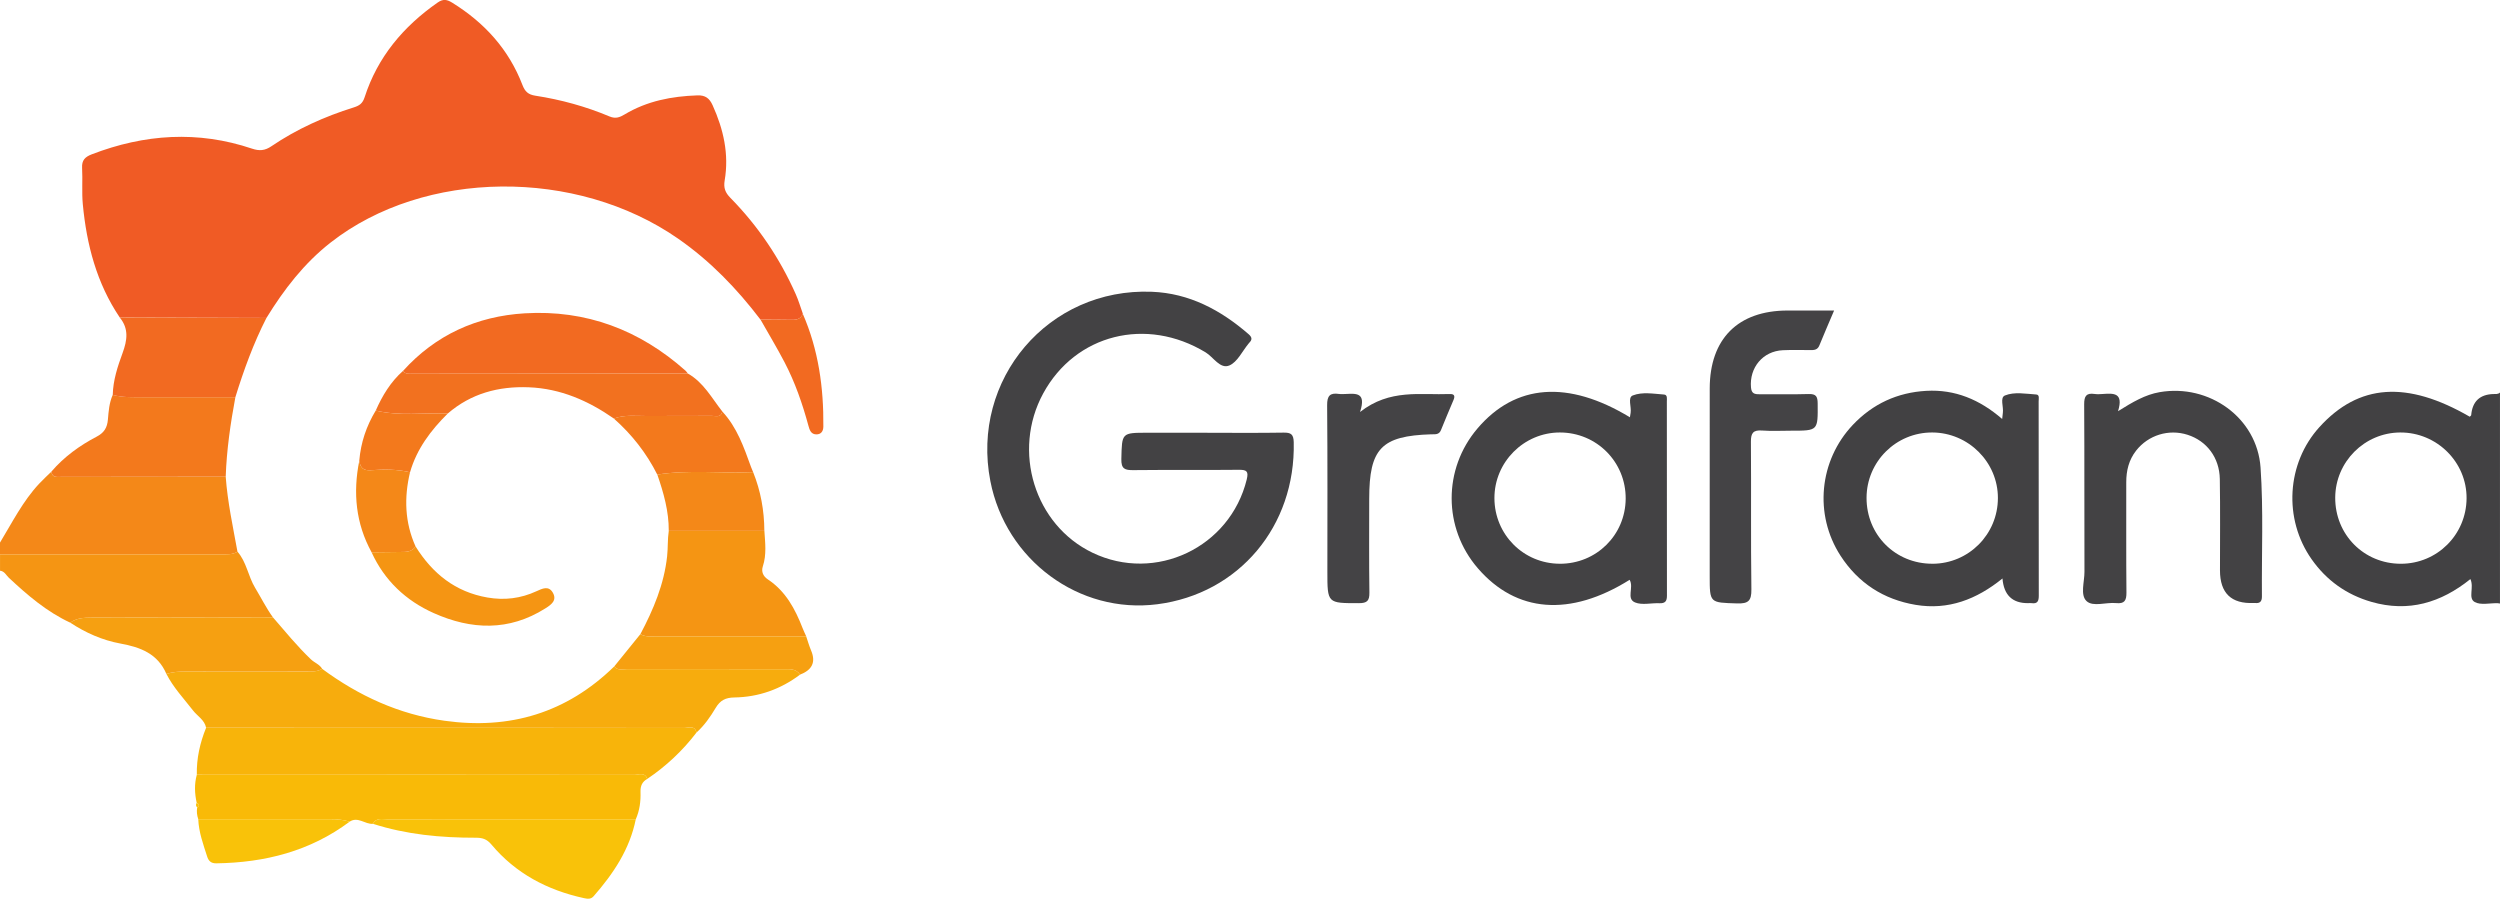 <?xml version="1.0" encoding="UTF-8"?>
<svg xmlns="http://www.w3.org/2000/svg" version="1.1" viewBox="0 0 1065.83 383.16">
  <defs>
    <style>
      .cls-1 {
        fill: #424143;
      }

      .cls-2 {
        fill: #f7ac0d;
      }

      .cls-3 {
        fill: #f05b25;
      }

      .cls-4 {
        fill: #444345;
      }

      .cls-5 {
        fill: #f26a21;
      }

      .cls-6 {
        fill: #f6a011;
      }

      .cls-7 {
        fill: #f2711f;
      }

      .cls-8 {
        fill: #f59513;
      }

      .cls-9 {
        fill: #f3791c;
      }

      .cls-10 {
        fill: #f8b40a;
      }

      .cls-11 {
        fill: #f9ba07;
      }

      .cls-12 {
        fill: #f9c209;
      }

      .cls-13 {
        fill: #f48818;
      }

      .cls-14 {
        fill: #434244;
      }
    </style>
  </defs>
  <!-- Generator: Adobe Illustrator 28.7.5, SVG Export Plug-In . SVG Version: 1.2.0 Build 176)  -->
  <g>
    <g id="Layer_1">
      <g>
        <path class="cls-1" d="M1065.83,257.31c-.33-.05-.66-.14-.99-.15-3.32-.08-7.27.93-9.81-.51-2.93-1.67-.15-6.17-1.82-9.77-12.51,10.08-26.41,14.28-42.2,9.72-10.63-3.07-19.15-9.15-25.49-18.17-12.11-17.22-10.67-40.91,3.31-56.33,16.79-18.5,37.33-19.93,64.1-4.44.22-.23.6-.45.62-.7q.76-8.7,9.44-8.97c.98-.03,2.02.16,2.83-.64v89.97ZM1023.59,240.35c15.46-.02,27.87-12.38,27.99-27.87.12-15.49-12.7-28.2-28.34-28.1-15.17.1-27.55,12.49-27.66,27.7-.11,15.83,12.24,28.29,28.01,28.27Z"/>
        <path class="cls-13" d="M0,231.32c5.2-8.58,9.72-17.62,16.64-25.05,1.68-1.8,3.51-3.47,5.26-5.19.35,2.7,2.43,2.25,4.19,2.25,23.38-.01,46.76-.05,70.14-.07.79,10.79,3.09,21.34,5.01,31.95-2.11,1.31-4.46,1.12-6.79,1.12-31.49,0-62.97,0-94.46,0v-5Z"/>
        <path class="cls-8" d="M0,236.32c31.49,0,62.97,0,94.46,0,2.33,0,4.68.19,6.79-1.12,3.88,4.43,4.52,10.44,7.5,15.38,2.54,4.2,4.73,8.62,7.61,12.62-25.66.04-51.31.08-76.97.11-3.32,0-6.6.09-9.45,2.15-10.01-4.65-18.24-11.72-26.2-19.17-1.15-1.08-1.84-2.8-3.73-2.97v-7Z"/>
        <path class="cls-3" d="M324.23,136.27c-10.04-13.19-21.39-24.97-35.1-34.51-43.48-30.24-108.21-29.6-148.16,1.63-11.33,8.86-19.91,20.02-27.37,32.15-20.85-.07-41.7-.13-62.55-.2-9.84-14.6-14.13-31.05-15.75-48.3-.48-5.12-.02-10.32-.3-15.47-.18-3.24,1.23-4.66,4.1-5.77,22.53-8.67,45.3-10.19,68.35-2.43,3.19,1.07,5.5.85,8.27-1.03,10.81-7.33,22.64-12.65,35.08-16.54,2.42-.76,3.79-1.68,4.65-4.34,5.53-17.14,16.49-30.15,31.12-40.37,2.39-1.67,4.03-1.3,6.23.06,13.73,8.5,24.1,19.88,29.92,35.05,1.1,2.86,2.48,4.13,5.53,4.6,10.88,1.68,21.47,4.58,31.62,8.85,2.59,1.09,4.36.37,6.45-.88,9.54-5.72,20.05-7.74,31.03-8.11,3.37-.11,5.12,1.25,6.46,4.21,4.63,10.24,7.05,20.84,5.14,32.04-.54,3.19.24,5.21,2.44,7.44,11.78,11.99,21.05,25.74,27.88,41.11,1.19,2.67,2.01,5.51,3,8.27-.82,2.25-2.59,2.66-4.74,2.62-4.42-.09-8.85-.07-13.27-.1Z"/>
        <path class="cls-14" d="M514.75,184.51c10.82,0,21.65.11,32.47-.07,3.16-.05,4.26.7,4.34,4.08.83,35.79-23.36,64.62-58.16,69.09-33.33,4.28-64.63-18.81-71.18-52.52-8.44-43.41,24.75-82.45,68.86-80.7,15.98.63,29.36,7.78,41.25,18.09,1.5,1.3,1.6,2.34.26,3.66-.12.12-.21.26-.32.39-2.65,3.21-4.71,7.79-8.11,9.26-3.96,1.71-6.78-3.5-10.14-5.55-25.24-15.33-55.49-7.8-69.25,17.46-13.41,24.62-3.69,56.08,20.99,67.94,26.85,12.91,58.65-2.24,65.76-31.2.85-3.47.05-4.19-3.36-4.15-14.99.16-29.98-.03-44.96.14-3.62.04-5.24-.5-5.13-4.76.27-11.17.04-11.18,11.2-11.18,8.49,0,16.99,0,25.48,0Z"/>
        <path class="cls-1" d="M853.59,178.61c.16-1.41.2-2.01.29-2.6.38-2.55-1.34-6.51.9-7.41,4.08-1.65,8.84-.7,13.31-.42,1.55.1,1.04,1.84,1.05,2.9.03,27.63,0,55.26.06,82.89,0,2.28-.54,3.54-3.06,3.17-.49-.07-1-.01-1.5,0q-10.07.08-10.92-10.52c-11.01,8.93-23.11,13.58-37.02,11.25-13.66-2.3-24.47-9.28-32.02-20.94-11.37-17.57-9.14-40.58,5.23-55.78,8.52-9,19.04-13.83,31.35-14.52,12.16-.68,22.7,3.66,32.34,12ZM823.89,240.35c15.42-.05,27.85-12.52,27.88-27.99.04-15.31-12.56-27.91-27.97-27.98-15.43-.07-27.97,12.39-28.03,27.82-.06,15.83,12.29,28.19,28.12,28.14Z"/>
        <path class="cls-14" d="M694.77,247.19c-25.4,15.9-48.33,14.08-64.73-4.93-14.81-17.16-14.88-42.28-.16-59.58,16.19-19.04,38.66-20.75,65-4.78.11-.7.21-1.3.31-1.9.41-2.55-1.35-6.52.92-7.41,4.09-1.61,8.85-.7,13.31-.39,1.54.11,1.21,1.76,1.21,2.87.02,27.64,0,55.29.04,82.93,0,2.35-.81,3.28-3.2,3.18-3.49-.16-7.39.9-10.39-.34-3.88-1.6-.4-6.35-2.31-9.64ZM665,240.35c15.56.03,27.95-12.19,28.08-27.7.13-15.69-12.39-28.29-28.09-28.27-15.35.02-27.91,12.65-27.87,28.02.04,15.51,12.42,27.91,27.88,27.94Z"/>
        <path class="cls-10" d="M296.95,312.29c-5.91,7.75-12.93,14.33-21.01,19.79-1.04-3.09-3.65-1.72-5.53-1.72-62.17-.08-124.34-.07-186.5-.08-.14-6.96,1.35-13.6,3.96-20.01,24.47.01,48.93.03,73.4.04,43.44,0,86.88-.02,130.31.06,1.86,0,4.55-1.35,5.37,1.94Z"/>
        <path class="cls-2" d="M296.95,312.29c-.82-3.28-3.51-1.93-5.37-1.94-43.44-.08-86.88-.06-130.31-.06-24.47,0-48.93-.02-73.4-.04-.67-3.36-3.71-4.93-5.59-7.37-3.93-5.08-8.39-9.77-11.34-15.57,2.71-.85,5.48-1.05,8.32-1.04,17.1.06,34.21.02,51.31.04,2.33,0,4.66.12,6.76-1.17,15.62,11.51,32.74,19.41,52.12,22.13,27.89,3.92,52.14-3.35,72.42-23.15,1.54,1.93,3.7,1.14,5.59,1.14,22.14.05,44.29.03,66.43.04,2.64,0,5.41-.36,7.2,2.32-8.3,6.23-17.7,9.58-28.02,9.73-3.8.06-6.04,1.25-7.95,4.44-2.27,3.8-4.82,7.49-8.17,10.5Z"/>
        <path class="cls-14" d="M902.97,175.31c6.34-3.95,11.58-7.05,17.74-8.12,21.07-3.66,41.57,10.87,43.04,32.16,1.26,18.23.43,36.61.58,54.92.02,2.18-.86,3.05-2.97,2.8-.16-.02-.33,0-.5,0q-14.4.65-14.41-13.88c0-12.99.14-25.98-.07-38.96-.15-9.13-5.57-16.24-13.73-18.86-8.03-2.58-16.75.11-21.95,6.74-3.12,3.99-4.22,8.56-4.21,13.55.04,15.65-.08,31.3.08,46.95.03,3.4-.8,4.88-4.42,4.51-4.28-.43-9.82,1.72-12.57-.84-2.81-2.61-.89-8.21-.91-12.48-.09-23.81.03-47.62-.12-71.43-.02-3.49.9-4.93,4.43-4.41,1.14.17,2.33.09,3.49.01,4.45-.29,9.01-.74,6.51,7.35Z"/>
        <path class="cls-11" d="M83.91,330.27c62.17,0,124.34,0,186.5.08,1.87,0,4.49-1.37,5.53,1.72-2.16,1.24-2.95,2.96-2.87,5.57.13,3.96-.37,7.93-2.02,11.63-35.28,0-70.57-.01-105.85.03-2.21,0-4.8-.84-6.21,1.92-3.36.28-6.38-3.24-9.93-.92-2.71-.85-5.47-1.07-8.31-1.06-18.74.05-37.48.02-56.22,0-.57-1.63-.76-3.3-.46-5.01,1.17-.79.9-1.42-.22-1.96-.87-4.01-1.06-8.02.07-12.02Z"/>
        <path class="cls-4" d="M781.94,132.38c-2.3,5.43-4.36,10.14-6.29,14.9-.81,2.01-2.36,1.99-4.08,1.97-3.83-.03-7.67-.11-11.49.06-8.5.39-14.3,7.39-13.58,15.87.22,2.58,1.47,2.91,3.55,2.9,7-.05,14,.13,20.99-.09,3.16-.1,3.87,1,3.89,4.01.1,11.62.21,11.62-11.2,11.62-4.16,0-8.35.24-12.49-.07-3.79-.29-4.8,1.06-4.77,4.78.16,20.99-.08,41.98.2,62.96.06,4.86-1.29,6.12-6.07,5.97-11.7-.36-11.7-.11-11.7-11.71,0-26.65-.03-53.3.01-79.95.04-21.17,12.04-33.16,33.14-33.21,6.32-.02,12.64,0,19.89,0Z"/>
        <path class="cls-8" d="M273.03,270.33c5.53-10.44,10.07-21.18,11.38-33.13.4-3.64.16-7.28.71-10.88,13.59,0,27.17,0,40.76,0,.33,5.06,1,10.12-.66,15.13-.75,2.28.15,4.25,2.13,5.56,7.62,5.05,11.66,12.63,14.84,20.83.46,1.17,1.02,2.31,1.53,3.46-21.46,0-42.91,0-64.37,0-2.15,0-4.35.28-6.3-.97Z"/>
        <path class="cls-4" d="M579.82,175.65c12.77-10,25.79-7.16,38.27-7.66,1.91-.08,2.32.81,1.61,2.48-1.81,4.29-3.64,8.58-5.37,12.9-.84,2.1-2.56,1.74-4.18,1.79-21.25.67-26.41,6.05-26.41,27.53,0,13.32-.11,26.64.08,39.95.05,3.49-.97,4.51-4.48,4.51-13.44,0-13.44.13-13.44-13.45,0-23.64.11-47.28-.1-70.92-.04-4.06,1.22-5.4,5.04-4.84.98.14,2,.05,2.99.02,4.2-.16,8.77-.8,6,7.68Z"/>
        <path class="cls-5" d="M171.85,158.1c13.89-15.36,31.47-23.29,51.87-24.52,26.2-1.57,49.03,7.1,68.59,24.5.36.32.61.77.91,1.15-39.1.04-78.21.08-117.31.1-1.46,0-3.06.32-4.06-1.23Z"/>
        <path class="cls-9" d="M96.24,203.24c-23.38.03-46.76.06-70.14.07-1.76,0-3.84.45-4.19-2.25,5.4-6.3,12.03-11.1,19.3-14.9,3.2-1.67,4.49-3.84,4.79-7.24.31-3.57.55-7.21,2.07-10.57,4.38,1.18,8.87.98,13.34.98,12.98,0,25.96,0,38.94,0-2.09,11.21-3.72,22.48-4.12,33.89Z"/>
        <path class="cls-5" d="M100.35,169.35c-12.98,0-25.96-.01-38.94,0-4.47,0-8.96.2-13.34-.98.13-6.24,2.08-12.13,4.18-17.85,2.01-5.48,2.74-10.38-1.21-15.17,20.85.07,41.7.13,62.55.2-5.53,10.83-9.66,22.21-13.25,33.8Z"/>
        <path class="cls-7" d="M171.85,158.1c1,1.55,2.6,1.24,4.06,1.23,39.1-.03,78.21-.06,117.31-.1,6.72,3.76,10.2,10.46,14.73,16.21-.59,2.74-2.81,1.85-4.45,1.86-9.15.07-18.31-.02-27.46.06-4.79.04-9.65-.65-14.33,1.07-10.93-7.6-22.74-12.79-36.28-13.32-12.9-.5-24.59,2.62-34.54,11.19-10.23-.41-20.55,1.19-30.7-1.26,2.82-6.38,6.37-12.27,11.66-16.95Z"/>
        <path class="cls-12" d="M158.99,351.22c1.41-2.76,4-1.92,6.21-1.92,35.28-.04,70.57-.03,105.85-.03-2.57,12.82-9.56,23.22-17.99,32.84-1.2,1.36-2.62,1.11-4.13.79-15.58-3.4-29.09-10.52-39.41-22.84-2.04-2.43-3.95-2.91-6.74-2.91-14.86.02-29.54-1.35-43.79-5.93Z"/>
        <path class="cls-6" d="M137.33,285.14c-2.1,1.29-4.43,1.17-6.76,1.17-17.1-.02-34.21.02-51.31-.04-2.84-.01-5.61.2-8.32,1.04-3.72-8.64-11.01-11.37-19.67-12.96-7.59-1.39-14.79-4.57-21.34-8.9,2.85-2.06,6.13-2.14,9.45-2.15,25.66-.03,51.31-.07,76.97-.11,5.27,6.08,10.35,12.31,16.19,17.9,1.54,1.47,3.7,2.13,4.79,4.04Z"/>
        <path class="cls-6" d="M273.03,270.33c1.96,1.25,4.16.97,6.3.97,21.46,0,42.91,0,64.37,0,.69,2.01,1.26,4.06,2.09,6.01,2.21,5.2.22,8.4-4.7,10.3-1.79-2.67-4.56-2.31-7.2-2.31-22.14,0-44.29.02-66.43-.04-1.89,0-4.05.79-5.59-1.14,3.72-4.6,7.44-9.19,11.16-13.79Z"/>
        <path class="cls-9" d="M261.7,178.43c4.67-1.73,9.53-1.03,14.33-1.07,9.15-.08,18.31.01,27.46-.06,1.64-.01,3.87.88,4.45-1.86,6.28,6.74,9.19,15.22,12.24,23.63.27.75.6,1.49.9,2.23-13.61.59-27.28-1.1-40.86,1.03-4.62-9.17-10.84-17.1-18.52-23.89Z"/>
        <path class="cls-8" d="M177.17,232.97c7.19,11.51,16.9,19.38,30.64,21.77,7.3,1.27,14.22.4,20.88-2.67,2.53-1.16,5.23-2.49,7,.6,1.92,3.34-.75,5.17-3.21,6.72-15.48,9.78-31.54,9.16-47.59,1.98-11.88-5.31-20.97-13.88-26.47-25.9,4.07-.05,8.14-.13,12.21-.14,2.48,0,4.93.03,6.53-2.36Z"/>
        <path class="cls-13" d="M280.23,202.32c13.57-2.12,27.25-.43,40.86-1.03,3.23,8.03,4.73,16.39,4.78,25.03-13.59,0-27.17,0-40.76,0,.06-8.34-2.19-16.22-4.88-24Z"/>
        <path class="cls-12" d="M84.53,349.25c18.74,0,37.48.04,56.22,0,2.84,0,5.6.21,8.31,1.06-16.86,12.6-36.12,17.45-56.83,17.76-2.26.03-3.31-1-3.93-2.95-1.66-5.19-3.55-10.33-3.78-15.86Z"/>
        <path class="cls-13" d="M177.17,232.97c-1.6,2.39-4.06,2.35-6.53,2.36-4.07,0-8.14.09-12.21.14-6.78-12.33-7.98-25.42-5.26-39.03.46,2.93,1.63,4.31,5.12,4.03,5.49-.45,11.07-.4,16.52.87-2.58,10.8-2.25,21.38,2.36,31.64Z"/>
        <path class="cls-9" d="M174.81,201.33c-5.45-1.27-11.03-1.32-16.52-.87-3.49.29-4.66-1.1-5.12-4.03.64-7.69,3.02-14.8,7.02-21.39,10.15,2.46,20.46.85,30.7,1.26-7.22,7.15-13.21,15.08-16.07,25.02Z"/>
        <path class="cls-5" d="M324.23,136.27c4.43.03,8.85,0,13.27.1,2.14.04,3.91-.37,4.74-2.62,6.71,15.36,8.94,31.53,8.78,48.14-.02,1.88-.91,3.29-2.95,3.3-2.33,0-2.92-1.88-3.41-3.68-2.53-9.33-5.68-18.45-10.16-27.03-3.22-6.17-6.83-12.15-10.26-18.21Z"/>
        <path class="cls-12" d="M83.85,342.29c1.12.53,1.39,1.16.22,1.96-.59-.59-.68-1.24-.22-1.96Z"/>
      </g>
    </g>
  </g>
</svg>